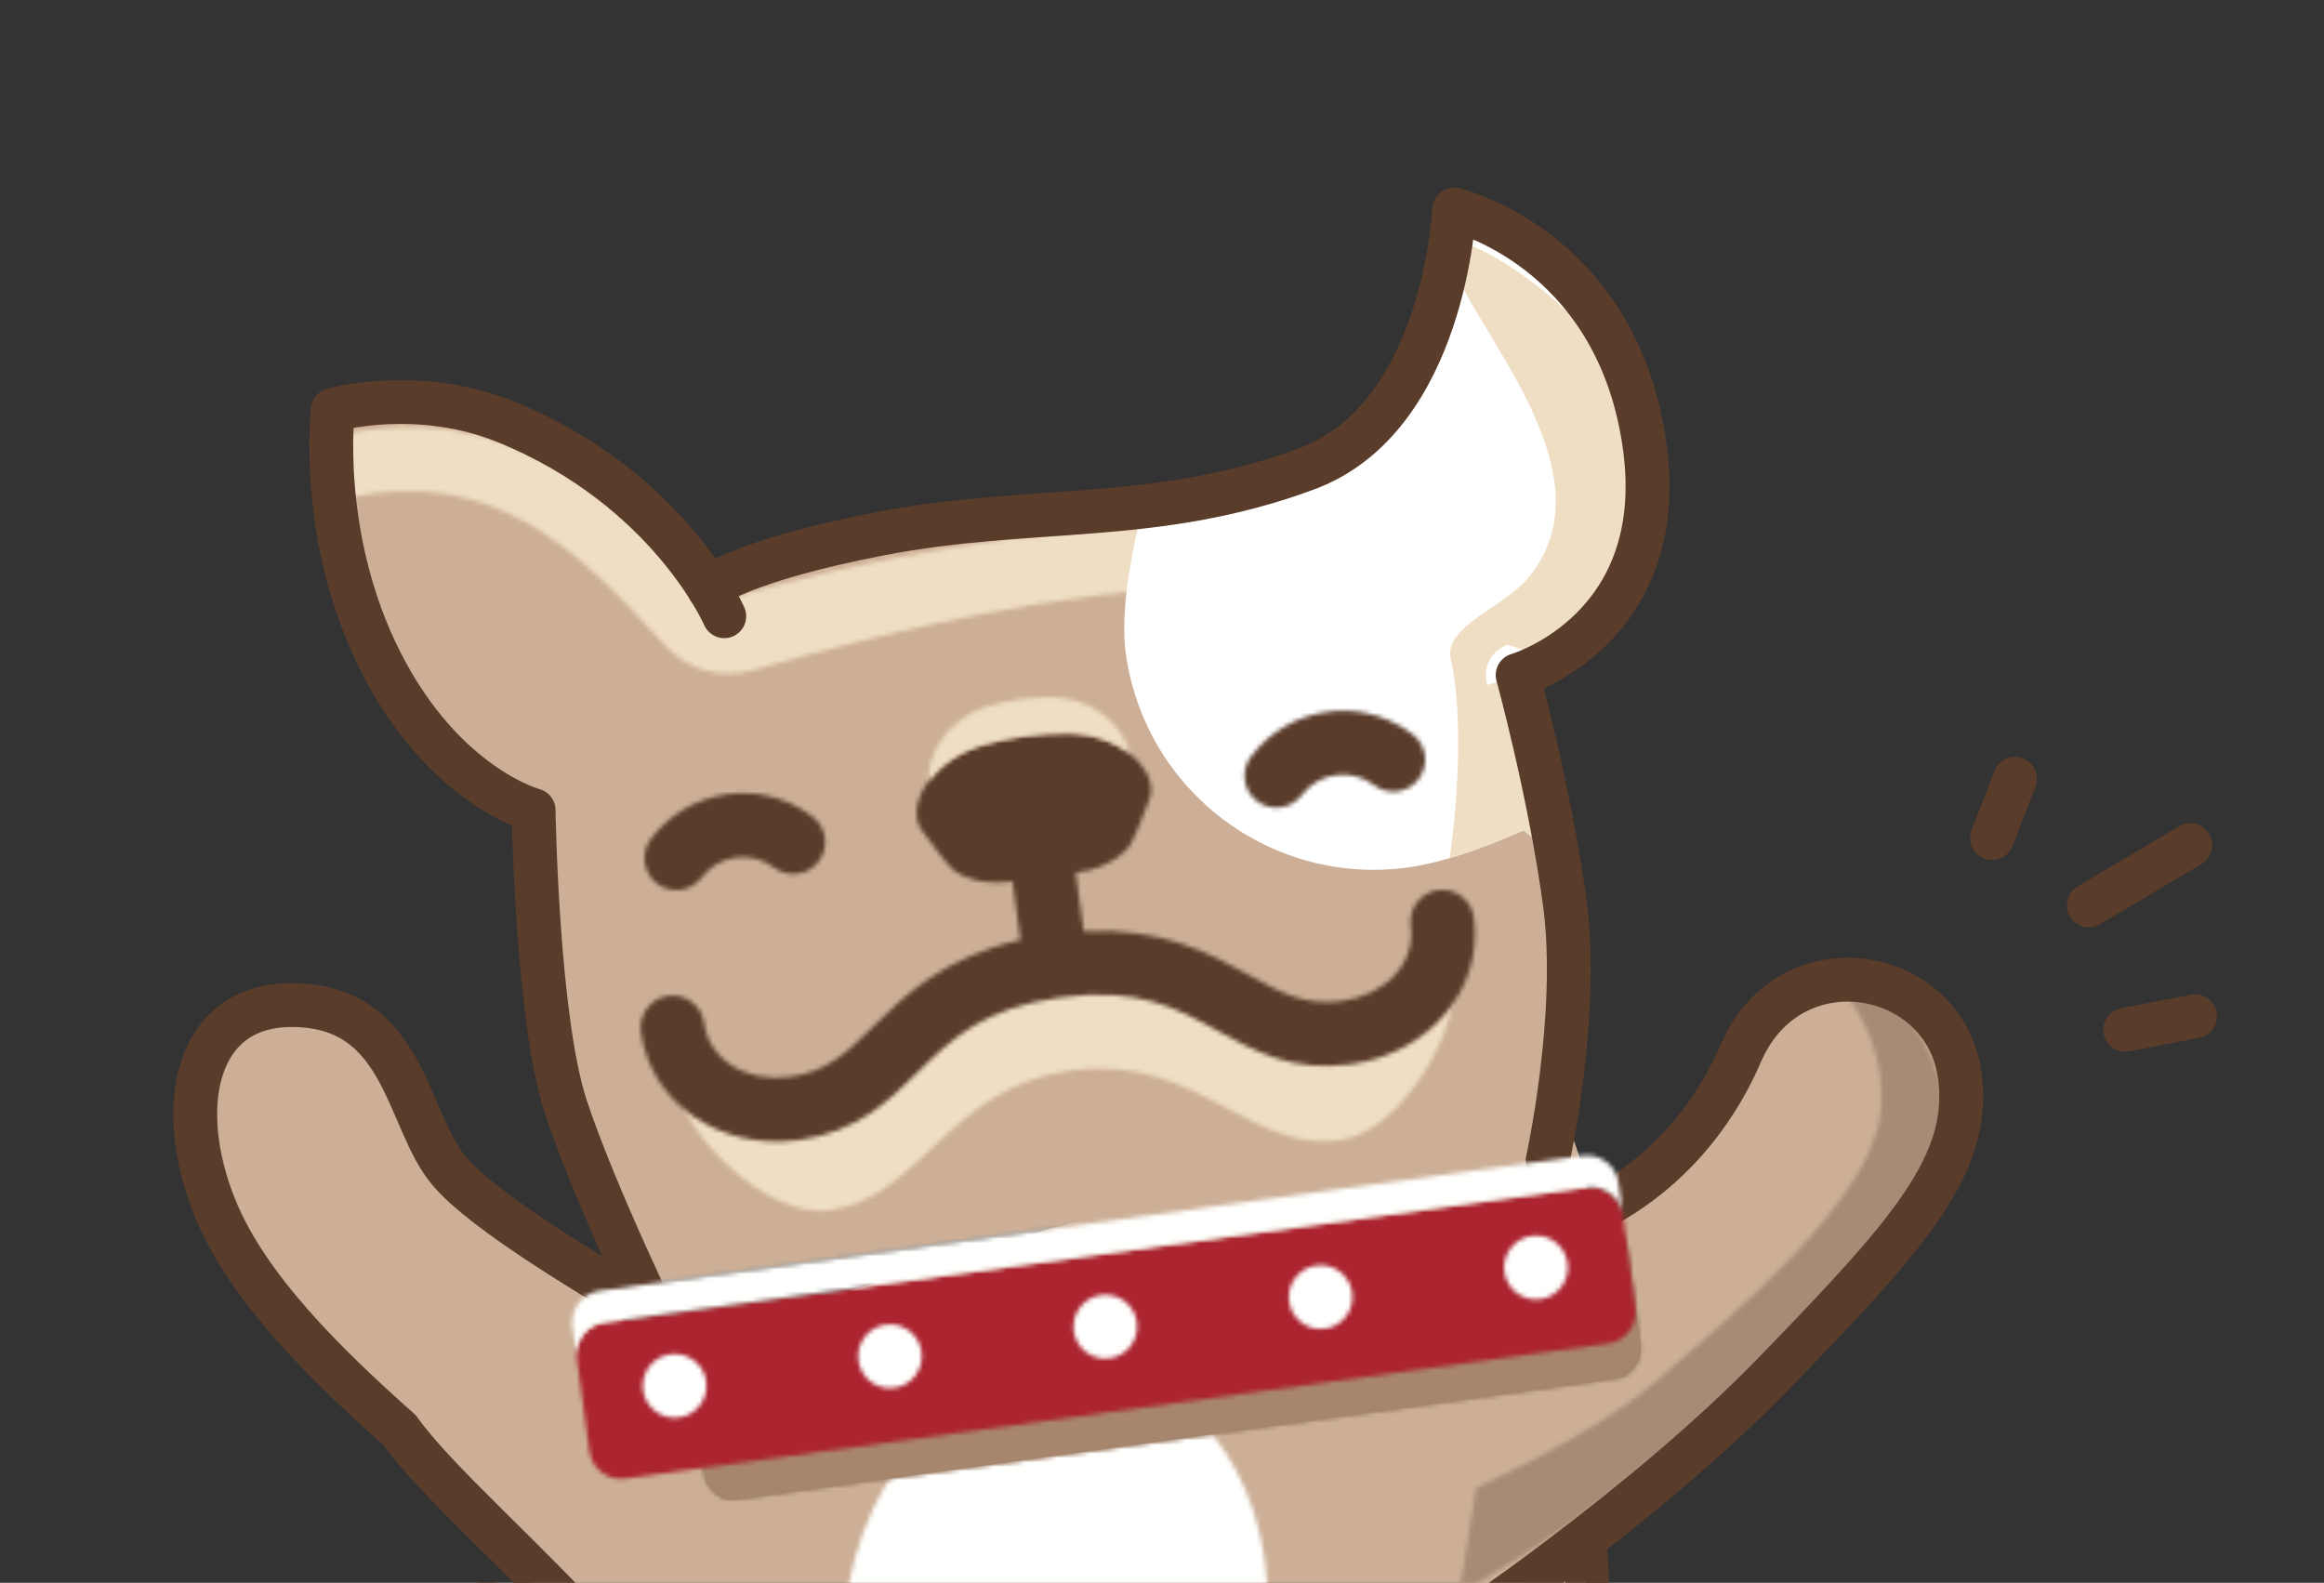 <svg width="530" height="361" viewBox="0 0 530 361" fill="none" xmlns="http://www.w3.org/2000/svg">
<rect x="0" y="0" width="530" height="361" fill="#333333" stroke="none"/>
<path fill-rule="evenodd" clip-rule="evenodd" d="M91.09 326.133C107.803 349.645 134.399 362.122 136.769 411.104C138.418 445.159 193.535 482.74 229.614 482.278C314.494 481.178 339.332 488.141 351.821 432.854C351.821 432.854 384.468 250.441 345.777 247.391" fill="#CCAF96"/>
<path d="M170.993 329.802C147.326 298.423 120.724 274.567 135.926 293.339L105.491 271.386L88.788 235.984L51.785 228.859L43.281 273.024L103.593 339.105L170.993 329.802Z" fill="#CCAF96"/>
<mask id="mask0_256_25841" style="mask-type:alpha" maskUnits="userSpaceOnUse" x="192" y="311" width="98" height="119">
<path fill-rule="evenodd" clip-rule="evenodd" d="M193.596 361.204C187.387 393.45 203.441 423.653 229.445 428.661C255.443 433.667 281.565 411.585 287.775 379.339C293.984 347.093 277.93 316.889 251.932 311.883C225.928 306.875 199.805 328.957 193.596 361.204Z" fill="white"/>
</mask>
<g mask="url(#mask0_256_25841)">
<path fill-rule="evenodd" clip-rule="evenodd" d="M145.424 444.644L301.517 474.701L335.947 295.899L179.854 265.842L145.424 444.644Z" fill="#FFFFFE"/>
</g>
<path d="M359.674 335.248C364.948 374.086 362.485 417.583 348.223 451.534C335.565 481.657 304.092 481.173 238.523 487.162C202.588 490.444 175.432 477.683 173.783 443.628C171.407 394.645 107.803 349.644 91.09 326.131C74.219 311.137 56.386 293.683 49.008 275.426C39.785 252.606 44.387 229.184 66.569 229.229C92.555 229.281 92.503 255.267 102.46 267.088C110.425 276.544 135.787 291.661 152.911 301.561L223.937 299.145" stroke="#5A3C2B" stroke-width="10" stroke-linecap="round" stroke-linejoin="round"/>
<path fill-rule="evenodd" clip-rule="evenodd" d="M99.065 368.486C136.411 350.476 206.053 429.908 148.83 469.646C123.212 487.445 96.95 468.469 85.935 444.143C68.754 406.216 67.395 383.763 99.065 368.486Z" fill="#CCAF96"/>
<path fill-rule="evenodd" clip-rule="evenodd" d="M99.065 368.486C136.411 350.476 206.053 429.908 148.83 469.646C123.212 487.445 96.95 468.469 85.935 444.143C68.754 406.216 67.395 383.763 99.065 368.486Z" stroke="#5A3C2B" stroke-width="10" stroke-linecap="round" stroke-linejoin="round"/>
<path fill-rule="evenodd" clip-rule="evenodd" d="M345.684 282.368C373.342 276.586 389.326 258.07 397.021 240.184C408.173 214.248 443.56 220.38 446.937 245.358C449.66 265.527 435.336 281.461 404.825 312.932C374.321 344.397 331.328 372.758 331.328 372.758" fill="#CCAF96"/>
<mask id="mask1_256_25841" style="mask-type:alpha" maskUnits="userSpaceOnUse" x="332" y="223" width="112" height="141">
<path fill-rule="evenodd" clip-rule="evenodd" d="M418.609 223.591C425.517 231.765 430.365 242.701 428.799 254.299C426.112 274.359 394.856 300.09 378.331 314.481C367.229 324.153 350.263 332.896 336.63 339.372L332.838 363.233C334.628 362.272 336.426 361.274 338.248 360.216C345.785 355.884 353.712 350.663 361.847 344.698C389.588 324.348 417.094 297.078 437.289 269.866C437.319 269.846 437.344 269.813 437.366 269.766C443.707 261.248 449.481 247.469 429.532 224.716C428.521 224.399 427.487 224.136 426.446 223.936C423.877 223.441 421.236 223.318 418.609 223.591Z" fill="white"/>
</mask>
<g mask="url(#mask1_256_25841)">
<path fill-rule="evenodd" clip-rule="evenodd" d="M416.111 162.348L505.1 253.417L339.638 415.633L250.649 324.564L416.111 162.348Z" fill="#A78B76"/>
</g>
<path d="M345.684 282.368C373.342 276.586 389.326 258.07 397.021 240.184C408.173 214.248 443.56 220.38 446.937 245.358C449.661 265.526 435.336 281.461 404.825 312.932C374.321 344.397 331.329 372.758 331.329 372.758" stroke="#5A3C2B" stroke-width="10" stroke-linecap="round" stroke-linejoin="round"/>
<mask id="mask2_256_25841" style="mask-type:alpha" maskUnits="userSpaceOnUse" x="75" y="50" width="302" height="244">
<path fill-rule="evenodd" clip-rule="evenodd" d="M335.725 50.861C335.273 50.774 334.808 50.691 334.352 50.623C335.007 63.761 331.416 74.674 326.064 83.491C314.912 101.895 294.787 112.937 273.327 113.609C235.226 114.802 197.807 120.956 161.079 132.055C136.677 104.959 113.809 85.761 76.97 93.34C73.596 108.964 74.838 157.632 122.738 184.648L122.764 184.646C120.813 222.157 128.491 258.312 145.809 293.153L353.999 264.544C361.359 226.319 359.084 189.416 347.165 153.814C394.555 138.226 380.266 59.444 335.731 50.863C335.725 50.861 335.725 50.861 335.725 50.861Z" fill="white"/>
</mask>
<g mask="url(#mask2_256_25841)">
<path fill-rule="evenodd" clip-rule="evenodd" d="M74.431 334.828L433.072 285.552L395.561 10.344L36.914 59.619L74.431 334.828Z" fill="#CCAF96"/>
</g>
<mask id="mask3_256_25841" style="mask-type:alpha" maskUnits="userSpaceOnUse" x="76" y="56" width="302" height="98">
<path fill-rule="evenodd" clip-rule="evenodd" d="M335.133 56.336C335.788 69.475 332.191 80.386 326.845 89.205C315.683 107.594 295.568 118.65 274.109 119.316C236.001 120.514 198.583 126.662 161.86 137.769C137.453 110.665 114.592 91.469 77.745 99.052C76.386 105.377 75.774 117.12 78.716 130.655C78.312 123.417 78.866 117.407 79.713 113.473C112.373 106.756 130.961 124.338 151.762 147.293C156.74 152.787 164.406 154.958 171.538 152.902C205.211 143.19 241.955 134.808 276.076 133.743C297.536 133.071 317.648 122.027 328.814 103.626C334.153 94.806 337.75 83.895 337.1 70.763C357.844 74.044 372.269 92.433 377.336 113.001C376.647 87.77 361.241 61.338 336.506 56.575C336.048 56.487 335.595 56.406 335.133 56.336Z" fill="white"/>
</mask>
<g mask="url(#mask3_256_25841)">
<path fill-rule="evenodd" clip-rule="evenodd" d="M56.169 200.828L414.803 151.55L396.332 16.053L37.698 65.331L56.169 200.828Z" fill="#EFDEC3"/>
</g>
<mask id="mask4_256_25841" style="mask-type:alpha" maskUnits="userSpaceOnUse" x="161" y="47" width="215" height="218">
<path fill-rule="evenodd" clip-rule="evenodd" d="M298.022 106.915C263.444 119.753 235.312 115.024 200.626 121.756C168.029 128.08 161.655 134.173 161.655 134.173L352.95 264.69C352.95 264.69 360.308 231.314 356.857 205.923C353.417 180.535 346.11 153.958 346.11 153.958C346.11 153.958 381.103 143.799 375.022 101.319C368.594 56.438 331.641 47.798 331.641 47.798C331.641 47.798 329.562 95.209 298.022 106.915Z" fill="white"/>
</mask>
<g mask="url(#mask4_256_25841)">
<path fill-rule="evenodd" clip-rule="evenodd" d="M333.299 50.77C333.948 63.908 330.358 74.814 325.013 83.632C313.854 102.035 293.736 113.078 272.276 113.75C268.528 113.871 264.795 114.053 261.056 114.259C257.326 128.162 255.602 140.617 256.731 148.927C261.001 180.238 289.8 202.141 321.064 197.844C329.848 196.641 341.732 192.381 354.18 186.191C352.348 175.328 349.666 164.584 346.112 153.961C393.982 138.215 378.901 57.975 333.299 50.77Z" fill="white"/>
</g>
<mask id="mask5_256_25841" style="mask-type:alpha" maskUnits="userSpaceOnUse" x="161" y="47" width="215" height="218">
<path fill-rule="evenodd" clip-rule="evenodd" d="M298.022 106.915C263.444 119.753 235.312 115.024 200.626 121.756C168.029 128.08 161.655 134.173 161.655 134.173L352.95 264.69C352.95 264.69 360.308 231.314 356.857 205.923C353.417 180.535 346.11 153.958 346.11 153.958C346.11 153.958 381.103 143.799 375.022 101.319C368.594 56.438 331.641 47.798 331.641 47.798C331.641 47.798 329.562 95.209 298.022 106.915Z" fill="white"/>
</mask>
<g mask="url(#mask5_256_25841)">
<path fill-rule="evenodd" clip-rule="evenodd" d="M355.233 195.396C353.458 184.203 352.259 174.658 348.625 163.788C348.62 163.781 346.11 153.971 346.113 153.958C346.114 153.952 339.214 156.238 339.209 156.231C339.136 156.011 339.111 155.775 339.057 155.552C339.001 155.31 338.92 155.063 338.898 154.814C338.871 154.584 338.882 154.361 338.888 154.13C338.878 153.884 338.849 153.634 338.87 153.387C338.889 153.159 338.948 152.952 338.99 152.735C339.025 152.484 339.053 152.239 339.118 152C339.179 151.787 339.273 151.599 339.35 151.395C339.44 151.162 339.512 150.925 339.626 150.696C339.713 150.513 339.843 150.339 339.953 150.167C340.086 149.942 340.207 149.714 340.361 149.512C340.49 149.344 340.652 149.202 340.797 149.05C340.975 148.859 341.13 148.657 341.323 148.488C341.492 148.341 341.694 148.225 341.874 148.093C342.076 147.945 342.268 147.783 342.484 147.657C342.693 147.543 342.927 147.459 343.153 147.355C343.371 147.255 343.573 147.14 343.801 147.055C343.815 147.051 343.821 147.053 343.827 147.054C343.841 147.05 353.861 150.401 353.867 150.402C378.84 142.192 375.649 109.21 375.018 101.318C373.589 83.495 351.892 63.024 335.403 55.951C335.078 59.272 334.477 62.527 333.643 65.724C343.101 83.401 365.538 110.833 348.714 131.547C342.838 138.784 329.179 142.76 330.867 150.302C333.112 160.351 333.183 177.288 330.614 195.698C335.738 194.195 341.42 192.035 347.329 189.39" fill="#EFDEC3"/>
</g>
<path d="M352.95 264.688C352.95 264.688 360.308 231.312 356.862 205.922C353.415 180.539 346.109 153.956 346.109 153.956C346.109 153.956 381.102 143.797 375.015 101.316C368.587 56.434 331.64 47.796 331.64 47.796C331.64 47.796 329.561 95.207 298.021 106.913C263.443 119.751 235.318 115.023 200.633 121.749C168.029 128.072 161.66 134.172 161.66 134.172" stroke="#5A3C2B" stroke-width="10" stroke-linecap="round" stroke-linejoin="round"/>
<path d="M165.172 140.543C165.172 140.543 152.598 111.441 115.558 96.281C95.245 87.963 75.914 93.484 75.914 93.484C75.914 93.484 72.429 122.518 86.833 150.956C101.23 179.394 121.688 184.793 121.688 184.793C121.688 184.793 122.417 232.263 129.024 252.401C135.639 272.535 151.351 304.782 151.351 304.782" stroke="#5A3C2B" stroke-width="10" stroke-linecap="round" stroke-linejoin="round"/>
<path fill-rule="evenodd" clip-rule="evenodd" d="M363.775 278.83L163.033 306.409C159.465 306.899 157.02 310.525 157.562 314.515L160.449 335.699C160.998 339.684 164.325 342.518 167.886 342.026L368.628 314.447C372.177 313.96 374.641 310.331 374.099 306.348L371.212 285.157C370.663 281.172 367.323 278.342 363.775 278.83Z" fill="#9E856F"/>
<mask id="mask6_256_25841" style="mask-type:alpha" maskUnits="userSpaceOnUse" x="157" y="278" width="218" height="65">
<path fill-rule="evenodd" clip-rule="evenodd" d="M363.775 278.835C367.324 278.347 370.665 281.171 371.213 285.162L374.1 306.346C374.642 310.336 372.178 313.959 368.63 314.446L167.887 342.031C164.325 342.523 160.993 339.687 160.451 335.698L157.563 314.513C157.02 310.53 159.465 306.904 163.033 306.413L363.775 278.835Z" fill="white"/>
</mask>
<g mask="url(#mask6_256_25841)">
<path fill-rule="evenodd" clip-rule="evenodd" d="M-248.112 2849.35L3086.62 2391.16L2481.89 -2045.27L-852.843 -1587.09L-248.112 2849.35Z" fill="#9E856F"/>
</g>
<mask id="mask7_256_25841" style="mask-type:alpha" maskUnits="userSpaceOnUse" x="157" y="278" width="218" height="65">
<path fill-rule="evenodd" clip-rule="evenodd" d="M363.776 278.835C364.422 278.747 365.066 278.768 365.685 278.888C368.453 279.42 370.768 281.905 371.213 285.162L374.094 306.345C374.642 310.336 372.179 313.959 368.629 314.453L167.887 342.032C164.326 342.517 160.993 339.688 160.457 335.7L157.563 314.514C157.021 310.531 159.473 306.899 163.034 306.414L363.776 278.835Z" fill="white"/>
</mask>
<g mask="url(#mask7_256_25841)">
<path fill-rule="evenodd" clip-rule="evenodd" d="M137.724 378.045L407.324 341.006L393.94 242.812L124.34 279.857L137.724 378.045Z" fill="#A8866E"/>
</g>
<mask id="mask8_256_25841" style="mask-type:alpha" maskUnits="userSpaceOnUse" x="131" y="270" width="243" height="68">
<path fill-rule="evenodd" clip-rule="evenodd" d="M361.917 270.802L137.76 301.604C133.783 302.15 130.996 305.82 131.539 309.804L134.431 330.996C134.973 334.985 138.63 337.767 142.614 337.222L366.771 306.42C370.727 305.883 373.528 302.209 372.992 298.22L370.1 277.028C369.665 273.851 367.239 271.441 364.261 270.868C363.506 270.722 362.716 270.692 361.917 270.802Z" fill="white"/>
</mask>
<g mask="url(#mask8_256_25841)">
<path fill-rule="evenodd" clip-rule="evenodd" d="M108.437 373.788L409.472 332.427L396.088 234.239L95.053 275.6L108.437 373.788Z" fill="#AB2430"/>
</g>
<mask id="mask9_256_25841" style="mask-type:alpha" maskUnits="userSpaceOnUse" x="130" y="263" width="241" height="47">
<path fill-rule="evenodd" clip-rule="evenodd" d="M360.93 263.595L136.774 294.391C132.797 294.937 130.016 298.609 130.558 302.598L131.54 309.805C130.997 305.821 133.784 302.151 137.761 301.605L361.918 270.803C365.874 270.266 369.558 273.046 370.101 277.029L369.114 269.815C368.685 266.639 366.261 264.223 363.289 263.651C362.528 263.504 361.736 263.48 360.93 263.595Z" fill="white"/>
</mask>
<g mask="url(#mask9_256_25841)">
<path fill-rule="evenodd" clip-rule="evenodd" d="M104.567 345.388L405.602 304.027L395.111 227.025L94.07 268.384L104.567 345.388Z" fill="#FFFFFE"/>
</g>
<mask id="mask10_256_25841" style="mask-type:alpha" maskUnits="userSpaceOnUse" x="195" y="302" width="16" height="15">
<path fill-rule="evenodd" clip-rule="evenodd" d="M201.982 302.117C197.998 302.662 195.217 306.334 195.76 310.317C196.302 314.306 199.965 317.089 203.949 316.544C207.926 315.998 210.713 312.328 210.165 308.337C209.735 305.167 207.318 302.746 204.347 302.174C203.579 302.026 202.787 302.002 201.982 302.117Z" fill="white"/>
</mask>
<g mask="url(#mask10_256_25841)">
<path fill-rule="evenodd" clip-rule="evenodd" d="M169.769 353.113L246.653 342.549L236.156 265.545L159.272 276.11L169.769 353.113Z" fill="#FFFFFE"/>
</g>
<mask id="mask11_256_25841" style="mask-type:alpha" maskUnits="userSpaceOnUse" x="146" y="308" width="16" height="16">
<path fill-rule="evenodd" clip-rule="evenodd" d="M152.872 308.863C148.888 309.408 146.108 313.079 146.65 317.063C147.198 321.053 150.862 323.836 154.839 323.29C158.809 322.749 161.597 319.072 161.055 315.083C160.619 311.911 158.202 309.491 155.224 308.917C154.475 308.773 153.683 308.749 152.872 308.863Z" fill="white"/>
</mask>
<g mask="url(#mask11_256_25841)">
<path fill-rule="evenodd" clip-rule="evenodd" d="M120.663 359.859L197.541 349.294L187.043 272.297L110.166 282.856L120.663 359.859Z" fill="#FFFFFE"/>
</g>
<mask id="mask12_256_25841" style="mask-type:alpha" maskUnits="userSpaceOnUse" x="244" y="295" width="16" height="15">
<path fill-rule="evenodd" clip-rule="evenodd" d="M251.087 295.363C247.115 295.917 244.334 299.588 244.871 303.57C245.414 307.554 249.076 310.343 253.053 309.796C257.032 309.244 259.818 305.58 259.27 301.589C258.84 298.419 256.429 295.999 253.451 295.426C252.69 295.279 251.892 295.254 251.087 295.363Z" fill="white"/>
</mask>
<g mask="url(#mask12_256_25841)">
<path fill-rule="evenodd" clip-rule="evenodd" d="M218.882 346.364L295.761 335.798L285.263 258.801L208.385 269.361L218.882 346.364Z" fill="#FFFFFE"/>
</g>
<mask id="mask13_256_25841" style="mask-type:alpha" maskUnits="userSpaceOnUse" x="293" y="288" width="16" height="16">
<path fill-rule="evenodd" clip-rule="evenodd" d="M300.191 288.615C296.213 289.167 293.426 292.837 293.975 296.822C294.517 300.811 298.18 303.594 302.157 303.048C306.14 302.503 308.921 298.832 308.38 294.842C307.945 291.664 305.533 289.251 302.555 288.678C301.793 288.531 301.002 288.507 300.191 288.615Z" fill="white"/>
</mask>
<g mask="url(#mask13_256_25841)">
<path fill-rule="evenodd" clip-rule="evenodd" d="M267.983 339.617L344.867 329.053L334.37 252.05L257.486 262.614L267.983 339.617Z" fill="#FFFFFE"/>
</g>
<mask id="mask14_256_25841" style="mask-type:alpha" maskUnits="userSpaceOnUse" x="343" y="281" width="15" height="16">
<path fill-rule="evenodd" clip-rule="evenodd" d="M349.308 281.87C345.324 282.421 342.543 286.093 343.085 290.076C343.633 294.066 347.291 296.848 351.274 296.303C355.245 295.756 358.032 292.085 357.49 288.096C357.056 284.918 354.637 282.504 351.659 281.93C350.91 281.786 350.112 281.761 349.308 281.87Z" fill="white"/>
</mask>
<g mask="url(#mask14_256_25841)">
<path fill-rule="evenodd" clip-rule="evenodd" d="M317.095 332.869L393.973 322.303L383.475 245.306L306.598 255.866L317.095 332.869Z" fill="#FFFFFE"/>
</g>
<mask id="mask15_256_25841" style="mask-type:alpha" maskUnits="userSpaceOnUse" x="153" y="211" width="179" height="66">
<path fill-rule="evenodd" clip-rule="evenodd" d="M307.301 237.258C295.936 238.82 288.691 234.466 280.444 229.906C271.104 224.756 260.466 219.35 241.115 222.005C204.649 227.011 205.658 251.217 181.427 254.541C166.943 256.531 155.247 248.11 153.613 236.088L153.763 246.313C155.403 258.335 174.747 278.025 189.223 276.04C209.934 273.191 216.378 247.962 244.132 244.153C259.155 242.093 269.591 247.319 279.105 252.367C287.766 256.975 295.66 261.428 305.528 260.067C320.018 258.078 333.382 233.893 331.755 221.872L329.158 211.981C330.792 224.003 321.783 235.274 307.301 237.258Z" fill="white"/>
</mask>
<g mask="url(#mask15_256_25841)">
<path fill-rule="evenodd" clip-rule="evenodd" d="M131.414 315.846L371.878 282.826L357.08 174.204L116.617 207.223L131.414 315.846Z" fill="#EFDEC3"/>
</g>
<mask id="mask16_256_25841" style="mask-type:alpha" maskUnits="userSpaceOnUse" x="146" y="180" width="43" height="24">
<path fill-rule="evenodd" clip-rule="evenodd" d="M165.843 181.145C158.885 182.101 152.705 185.716 148.454 191.317C146.033 194.524 146.655 199.095 149.841 201.522C153.04 203.952 157.611 203.321 160.03 200.127C163.957 194.939 171.351 193.925 176.526 197.861C178.122 199.076 180.057 199.532 181.898 199.275C183.737 199.025 185.495 198.064 186.696 196.462C189.137 193.259 188.514 188.688 185.31 186.257C182.045 183.77 178.324 182.12 174.405 181.366C171.619 180.829 168.739 180.744 165.843 181.145Z" fill="white"/>
</mask>
<g mask="url(#mask16_256_25841)">
<path fill-rule="evenodd" clip-rule="evenodd" d="M121.048 239.503L224.604 225.281L213.361 142.751L109.806 156.966L121.048 239.503Z" fill="#5A3C2B"/>
</g>
<mask id="mask17_256_25841" style="mask-type:alpha" maskUnits="userSpaceOnUse" x="283" y="162" width="43" height="23">
<path fill-rule="evenodd" clip-rule="evenodd" d="M302.684 162.36C295.714 163.314 289.54 166.93 285.296 172.532C282.862 175.736 283.485 180.301 286.684 182.731C289.882 185.161 294.44 184.533 296.867 181.334C300.799 176.154 308.186 175.139 313.356 179.067C314.951 180.288 316.893 180.739 318.733 180.489C320.58 180.233 322.324 179.276 323.539 177.671C325.966 174.471 325.348 169.908 322.151 167.472C318.887 164.984 315.167 163.329 311.247 162.574C308.461 162.038 305.574 161.958 302.684 162.36Z" fill="white"/>
</mask>
<g mask="url(#mask17_256_25841)">
<path fill-rule="evenodd" clip-rule="evenodd" d="M257.887 220.713L361.435 206.496L350.193 123.959L246.645 138.176L257.887 220.713Z" fill="#5A3C2B"/>
</g>
<mask id="mask18_256_25841" style="mask-type:alpha" maskUnits="userSpaceOnUse" x="146" y="167" width="191" height="94">
<path fill-rule="evenodd" clip-rule="evenodd" d="M243.086 167.215C239.951 167.222 236.827 167.444 233.734 167.865C230.634 168.291 227.573 168.917 224.546 169.762C211.773 173.336 206.225 184.444 210.414 189.631C211.876 191.746 216.565 197.872 217.599 198.573C221.332 201.125 226.344 201.742 230.917 201.034L232.729 214.364C215.164 218.385 206.361 227.02 199.149 234.129C193.079 240.106 188.698 244.421 180.202 245.59C170.151 246.967 161.719 241.709 160.579 233.353C160.035 229.376 156.373 226.586 152.395 227.139C148.412 227.684 145.632 231.349 146.168 235.331C148.39 251.64 164.211 262.477 182.171 260.011C195.44 258.192 202.501 251.234 209.337 244.51C216.967 237 224.155 229.913 241.859 227.475C259.548 225.047 268.379 229.938 277.732 235.116C286.112 239.753 294.774 244.553 308.038 242.727C326.01 240.263 338.339 225.553 336.117 209.25C335.579 205.274 331.917 202.485 327.94 203.032C323.958 203.57 321.176 207.248 321.719 211.231C322.859 219.581 316.128 226.924 306.076 228.307C297.589 229.465 292.209 226.493 284.772 222.365C275.923 217.471 265.132 211.521 247.133 212.39L245.314 199.06C249.921 198.512 254.579 196.566 257.488 193.093C258.3 192.143 261.169 184.983 262.018 182.542C264.301 177.256 258.405 169.657 248.202 167.692C246.598 167.383 244.891 167.215 243.086 167.215Z" fill="white"/>
</mask>
<g mask="url(#mask18_256_25841)">
<path fill-rule="evenodd" clip-rule="evenodd" d="M123.155 299.987L375.583 265.328L355.683 119.245L103.255 153.91L123.155 299.987Z" fill="#5A3C2B"/>
</g>
<mask id="mask19_256_25841" style="mask-type:alpha" maskUnits="userSpaceOnUse" x="211" y="159" width="47" height="20">
<path fill-rule="evenodd" clip-rule="evenodd" d="M240.704 159.081C237.977 158.974 235.272 159.116 232.594 159.481C229.916 159.853 227.259 160.448 224.671 161.281C216.034 164.05 211.443 172.087 211.72 178.251C214.287 174.693 218.629 171.419 224.547 169.761C227.574 168.916 230.635 168.289 233.735 167.863C236.827 167.443 239.952 167.221 243.087 167.214C249.238 167.215 254.301 169.199 257.717 171.935C256.491 166.598 251.167 160.864 243.651 159.417C242.698 159.233 241.724 159.123 240.704 159.081Z" fill="white"/>
</mask>
<g mask="url(#mask19_256_25841)">
<path fill-rule="evenodd" clip-rule="evenodd" d="M184.746 213.824L293.221 198.929L282.572 120.752L174.096 135.647L184.746 213.824Z" fill="#EFDEC3"/>
</g>
<path d="M484.66 234.865L500.597 231.796" stroke="#5A3C2B" stroke-width="10" stroke-linecap="round"/>
<path d="M454.301 191.136L459.533 177.616" stroke="#5A3C2B" stroke-width="10" stroke-linecap="round"/>
<path d="M476.347 206.492L499.49 192.758" stroke="#5A3C2B" stroke-width="10" stroke-linecap="round"/>
</svg>
